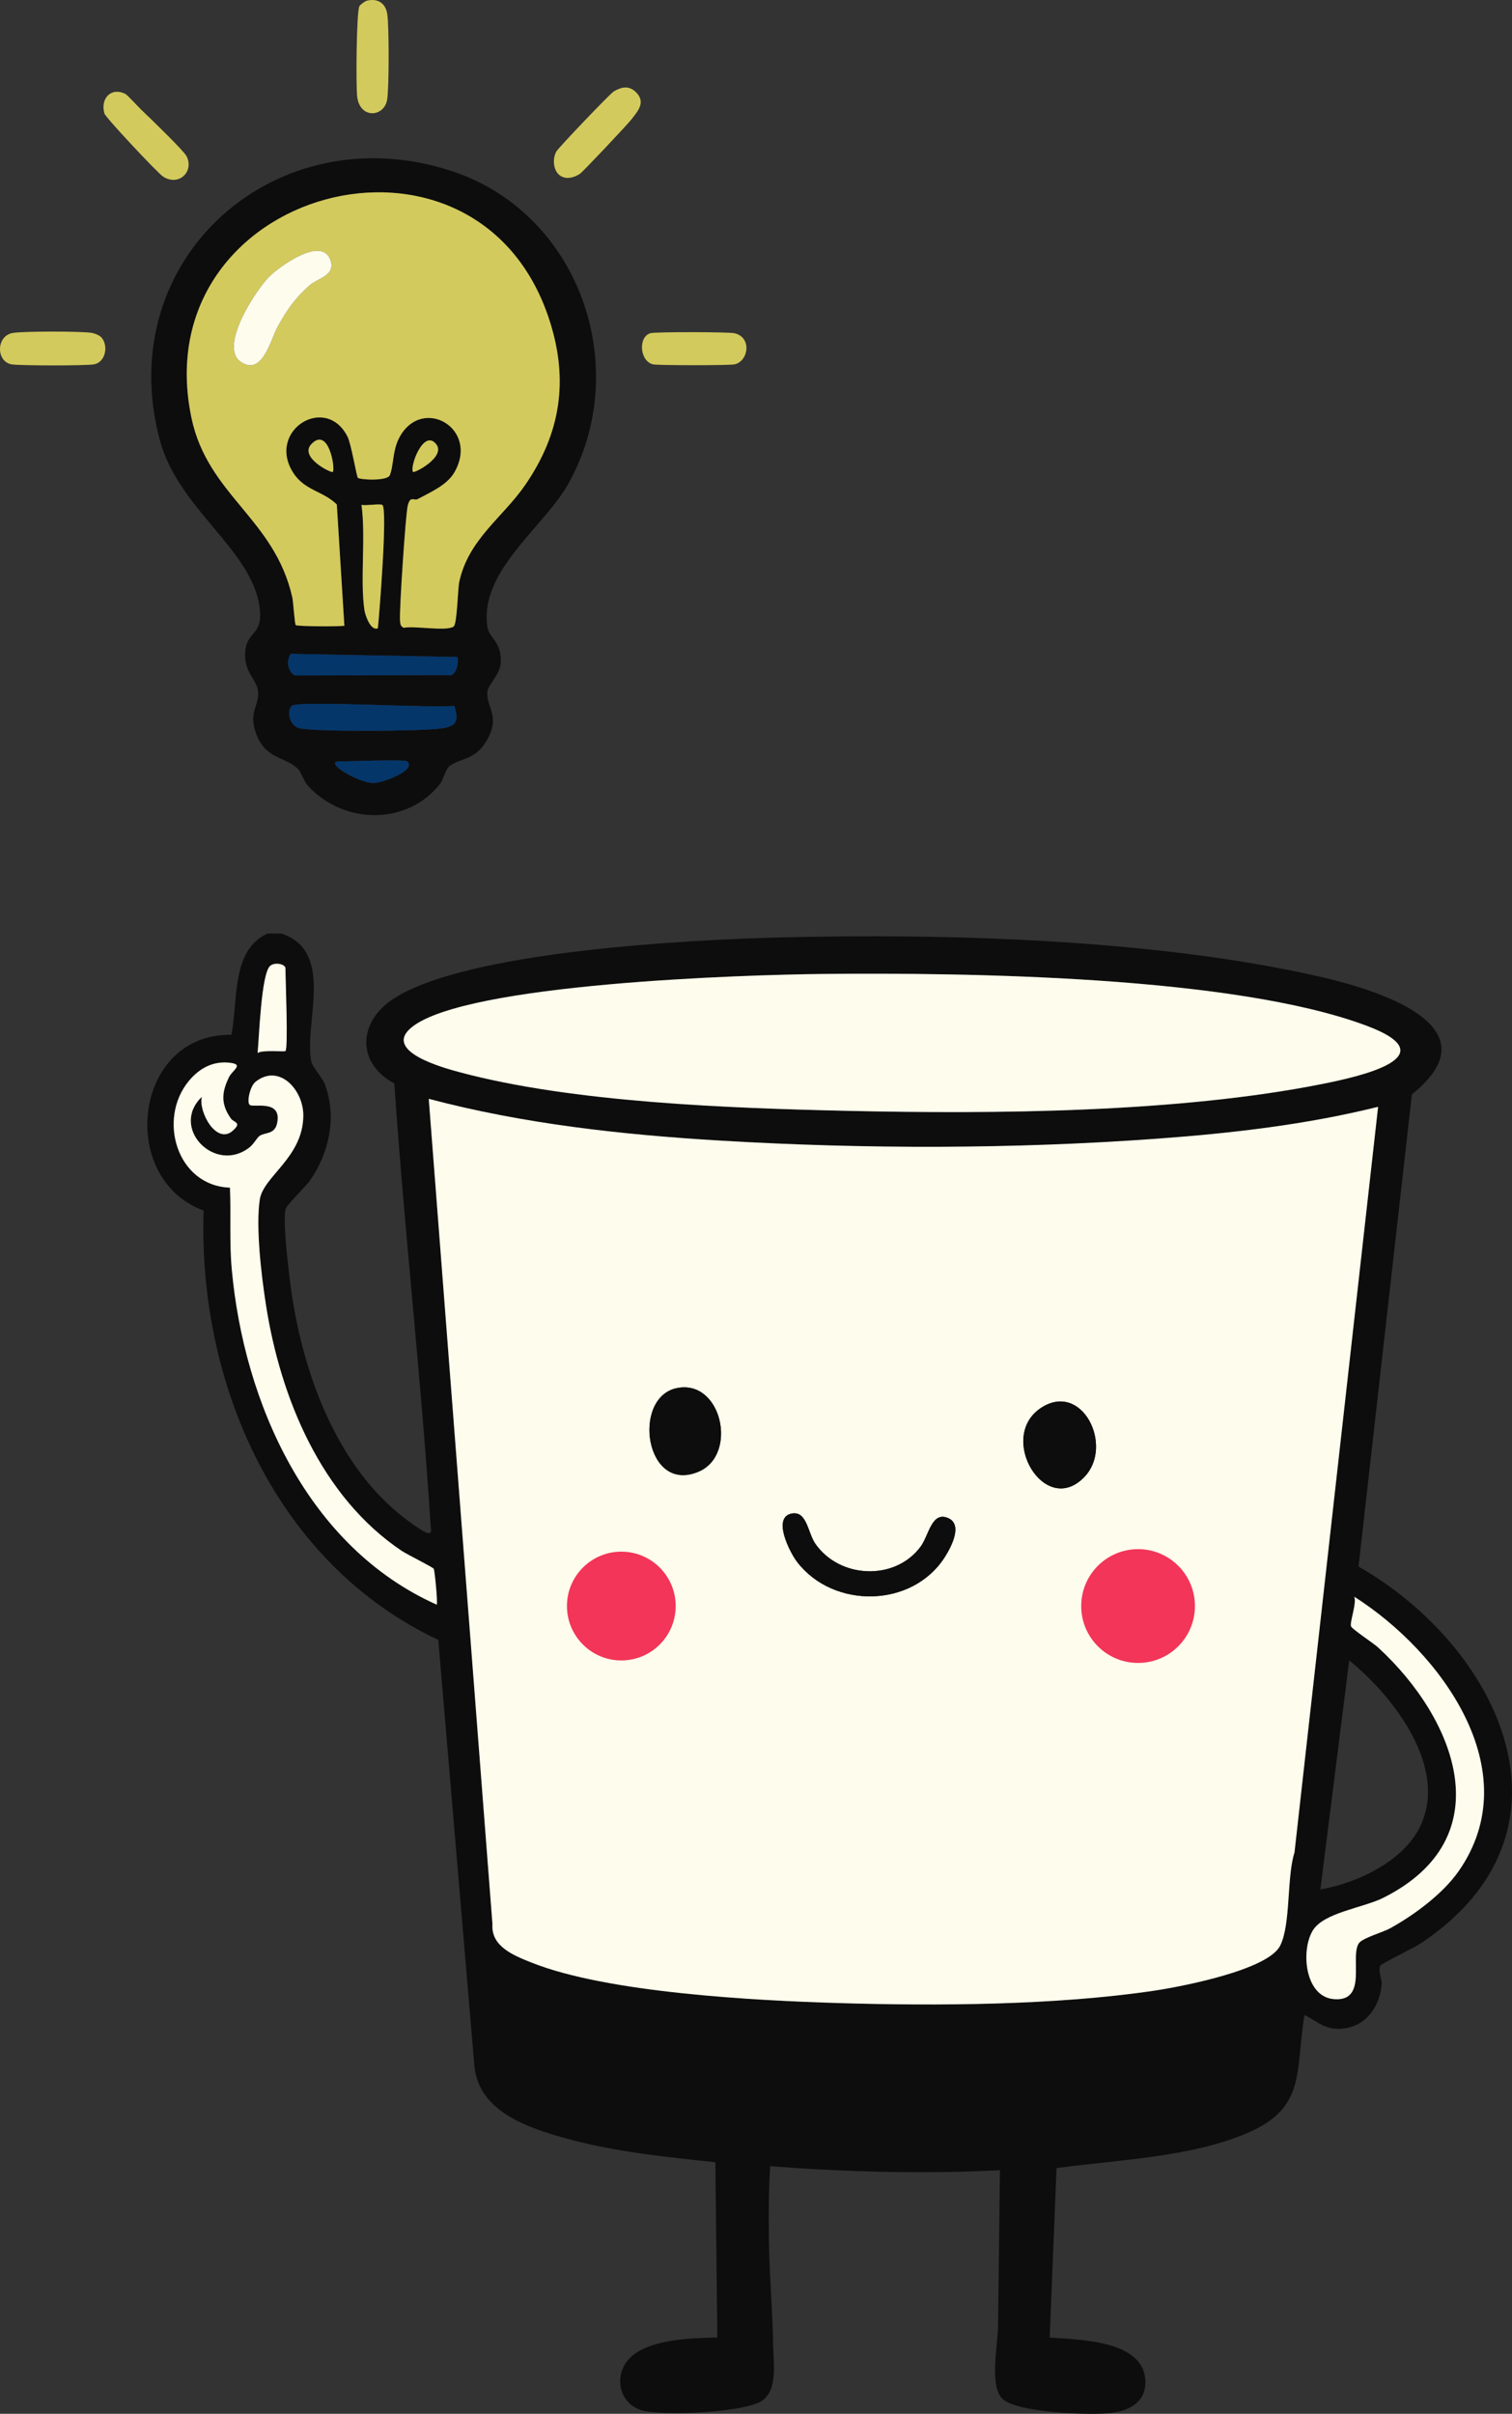 <?xml version="1.0" encoding="UTF-8"?>
<svg id="Ebene_1" data-name="Ebene 1" xmlns="http://www.w3.org/2000/svg" viewBox="0 0 491.054 783.467">
  <rect x="0" y="0" width="491.054" height="783.467" fill="#333333" stroke="none"/>
  <defs>
    <style>
      .cls-1 {
        fill: #04366a;
      }

      .cls-2 {
        fill: #0d0d0d;
      }

      .cls-3 {
        fill: #d3ca5d;
      }

      .cls-4 {
        fill: #fefcec;
      }

      .cls-5 {
        fill: #f23558;
      }
    </style>
  </defs>
  <g>
    <path class="cls-2" d="M91.412,303.005c17.625,5.877,7.12,29.233,9.712,41.675.333,1.598,3.52,5.024,4.373,7.261,3.977,10.426,1.435,22.214-4.773,31.155-1.502,2.162-7.698,7.96-8.002,9.451-.833,4.086.723,17.122,1.288,21.946,3.223,27.518,13.646,58.826,35.606,76.864,1.667,1.369,7.586,5.909,9.298,6.22,1.545.281,1.025-1.294.963-2.256-3.048-47.85-8.57-95.945-11.811-143.654-12.23-6.541-11.822-19.721-.673-27.223,23.418-15.759,96.634-19.421,125.912-20.17,54.441-1.392,121.931.616,174.875,12.624,17.873,4.054,58.401,15.825,30.369,38.3l-17.337,153.253c45.994,26.348,74.507,86.058,20.271,122.288-2.082,1.39-12.777,6.552-13.154,7.2-.859,1.479.494,4.558.389,6.033-.497,6.96-4.725,13.318-11.971,14.381-5.892.865-8.3-1.852-13.088-4.36-3.095,18.571.813,30.319-19.23,38.625-18.525,7.676-41.583,8.378-61.293,11.102l-2.225,54.986c9.753.758,31.074.807,31.084,14.54.005,6.878-5.961,9.507-11.991,10.041-6.919.612-29.263-.195-34.286-4.54-4.536-3.924-1.656-17.779-1.585-23.575l.625-50.769c-24.889,1.265-49.783.575-74.608-1.302-.564,8.254-.527,16.644-.407,24.93.158,10.885,1.192,22.024,1.349,32.909.086,5.92,1.634,14.774-3.684,18.342-5.588,3.75-32.438,5.004-39.022,3.034-7.015-2.099-9.151-10.547-4.516-16.193,5.701-6.944,20.77-7.26,29.102-7.418l-.647-56.887c-16.719-1.795-34.081-3.533-50.267-8.231-11.685-3.391-26.194-8.561-27.939-22.478l-11.772-138.834c-52.698-24.812-78.055-83.005-76.22-139.354-28.165-10.359-22.748-57.572,9.029-57.044,2.205-10.742-.201-27.521,11.731-32.871h4.525ZM92.705,341.142c.946-.951,0-23.252,0-26.825,0-1.439-3.505-2.138-5.002-.79-2.883,2.596-3.563,23.516-4.043,28.259,1.536-1.101,8.724-.323,9.044-.644ZM267.098,316.127c-25.163.251-115.651,3.061-133.344,17.263-9.744,7.821,10.28,13.218,15.702,14.669,36.612,9.801,87.603,11.637,125.826,12.499,47.898,1.08,107.462.583,154.2-8.736,11.489-2.291,41.312-8.781,14.338-18.891-43.13-16.166-129.673-17.273-176.722-16.803ZM65.55,356.008c-1.173,4.859,4.788,15.678,10.038,11.003,3.121-2.778.372-2.596-.594-3.96-3.297-4.655-3.054-8.424-.63-13.427,1.072-2.212,4.831-4.043.6-4.635-5.608-.784-10.155,1.677-13.614,5.841-10.268,12.357-3.94,34.057,13.332,34.648.375,8.769-.214,17.624.584,26.429,3.952,43.641,24.759,90.249,66.561,108.923.39-.434-.63-11.053-.959-11.638-.291-.517-8.725-4.692-10.367-5.792-26.181-17.545-39.448-49.7-44.144-79.961-1.436-9.257-3.349-25.095-1.992-34.082,1.146-7.588,14.032-13.639,14.145-27.211.07-8.444-7.893-17.1-15.525-11.012-1.798,1.435-2.872,6.538-1.917,7.463,1.106,1.072,10.613-1.969,8.929,5.986-.786,3.712-3.823,2.875-5.65,4.073-.818.536-1.893,2.645-3.335,3.775-11.154,8.737-25.943-6.372-15.46-16.423ZM447.566,359.247c-23.351,5.799-47.424,8.561-71.435,10.324-46.563,3.42-95.563,3.429-142.181.646-31.818-1.9-63.921-5.401-94.702-13.56l20.692,267.91c-.537,7.273,7.063,10.198,12.747,12.462,24.557,9.783,72.31,12.288,99.363,13.106,32.455.981,70.712.742,102.71-3.992,8.703-1.288,36.971-6.675,40.987-14.601,3.515-6.938,2.093-22.29,4.661-30.243l27.158-242.051ZM439.817,518.249c.905,2.068-1.626,8.55-1.005,9.688.544.998,7.271,5.422,8.76,6.789,25.386,23.321,40.396,61.842,1.722,81.237-6.641,3.33-19.401,4.775-22.952,10.659-3.952,6.549-2.531,21.318,6.681,22.225,11.476,1.131,5.197-13.949,8.349-18.183,1.253-1.683,7.691-3.461,10.086-4.781,7.8-4.296,17.094-11.165,22.227-18.495,22.876-32.665-5.92-71.407-33.867-89.14ZM428.825,613.267c11.759-2.027,26.467-8.885,32.129-19.901,9.897-19.256-8.341-42.772-22.77-54.427l-9.359,74.328Z"/>
    <path class="cls-4" d="M439.817,518.249c27.947,17.733,56.744,56.475,33.867,89.14-5.133,7.33-14.427,14.198-22.227,18.495-2.395,1.319-8.833,3.097-10.086,4.781-3.152,4.234,3.127,19.314-8.349,18.183-9.212-.908-10.633-15.676-6.681-22.225,3.551-5.884,16.311-7.329,22.952-10.659,38.674-19.395,23.664-57.916-1.722-81.237-1.489-1.368-8.216-5.792-8.76-6.789-.62-1.137,1.911-7.62,1.005-9.688Z"/>
    <g>
      <path class="cls-4" d="M267.098,316.127c47.049-.47,133.593.637,176.722,16.803,26.975,10.111-2.849,16.6-14.338,18.891-46.738,9.319-106.302,9.816-154.2,8.736-38.223-.862-89.214-2.698-125.826-12.499-5.422-1.451-25.446-6.848-15.702-14.669,17.693-14.202,108.18-17.012,133.344-17.263Z"/>
      <g>
        <path class="cls-4" d="M447.566,359.247l-27.158,242.051c-2.568,7.954-1.146,23.305-4.661,30.243-4.016,7.926-32.285,13.313-40.987,14.601-31.998,4.734-70.255,4.974-102.71,3.992-27.053-.818-74.806-3.324-99.363-13.106-5.684-2.264-13.284-5.189-12.747-12.462l-20.692-267.91c30.781,8.159,62.884,11.661,94.702,13.56,46.617,2.783,95.618,2.774,142.181-.646,24.011-1.763,48.084-4.525,71.435-10.324ZM219.87,450.532c-14.818,2.965-10.43,34.626,7.076,27.113,12.806-5.496,7.476-30.025-7.076-27.113ZM352.319,479.237c9.442-10.096-.928-30.981-14.206-22.287-14.504,9.497,1.35,36.034,14.206,22.287ZM257.346,491.224c-6.809,1.019-.832,12.649,1.496,15.696,11.787,15.424,37.563,15.037,48.085-1.651,1.887-2.993,5.91-10.404,1.011-12.537-5.36-2.335-6.278,5.621-8.888,9.185-8.31,11.346-26.452,10.496-34.289-.916-2.389-3.478-2.699-10.482-7.415-9.776Z"/>
        <path class="cls-2" d="M257.346,491.224c4.716-.706,5.027,6.298,7.415,9.776,7.837,11.412,25.978,12.262,34.289.916,2.611-3.564,3.528-11.519,8.888-9.185,4.898,2.133.876,9.544-1.011,12.537-10.522,16.688-36.298,17.075-48.085,1.651-2.328-3.047-8.305-14.677-1.496-15.696Z"/>
        <path class="cls-2" d="M219.87,450.532c14.552-2.912,19.882,21.616,7.076,27.113-17.506,7.514-21.895-24.148-7.076-27.113Z"/>
        <path class="cls-2" d="M352.319,479.237c-12.856,13.747-28.71-12.791-14.206-22.287,13.278-8.694,23.648,12.191,14.206,22.287Z"/>
      </g>
    </g>
    <g>
      <path class="cls-4" d="M65.55,356.008c-10.483,10.051,4.306,25.159,15.46,16.423,1.442-1.129,2.517-3.239,3.335-3.775,1.827-1.197,4.864-.36,5.65-4.073,1.684-7.955-7.823-4.914-8.929-5.986-.954-.925.119-6.028,1.917-7.463,7.632-6.088,15.595,2.568,15.525,11.012-.113,13.573-12.999,19.623-14.145,27.211-1.357,8.988.556,24.825,1.992,34.082,4.695,30.261,17.962,62.416,44.144,79.961,1.642,1.1,10.076,5.275,10.367,5.792.33.585,1.35,11.204.959,11.638-41.802-18.675-62.609-65.282-66.561-108.923-.797-8.805-.209-17.659-.584-26.429-17.272-.591-23.6-22.291-13.332-34.648,3.46-4.164,8.006-6.625,13.614-5.841,4.231.592.472,2.423-.6,4.635-2.424,5.003-2.666,8.772.63,13.427.966,1.364,3.714,1.181.594,3.96-5.25,4.675-11.211-6.144-10.038-11.003Z"/>
      <path class="cls-4" d="M92.705,341.142c-.32.321-7.508-.457-9.044.644.479-4.743,1.16-25.663,4.043-28.259,1.497-1.348,5.002-.648,5.002.79,0,3.573.946,25.874,0,26.825Z"/>
    </g>
  </g>
  <circle class="cls-5" cx="201.786" cy="521.284" r="17.655"/>
  <circle class="cls-5" cx="369.613" cy="521.284" r="18.468"/>
  <path class="cls-3" d="M182.207,57.188c-2.492-1.399-2.915-5.436-1.537-7.998.639-1.188,17.48-18.823,18.645-19.505,2.484-1.455,4.897-2.024,7.18.195,3.351,3.258.712,6.095-1.396,8.845-1.254,1.636-15.734,17.007-16.751,17.678-1.769,1.167-4.133,1.912-6.141.785Z"/>
  <path class="cls-3" d="M119.146.23c3.555-.884,6.083.827,6.622,4.302.6,3.864.617,24.112-.042,27.865-.984,5.605-8.726,6.314-9.713-.897-.442-3.225-.268-27.843.715-29.503.319-.54,1.822-1.619,2.417-1.768Z"/>
  <path class="cls-3" d="M45.964,35.707c2.328,2.183,13.644,13.121,14.601,14.95,2.57,4.912-2.404,9.962-7.598,6.671-1.654-1.048-18.665-19.143-19.054-20.487-1.385-4.784,2.082-8.703,6.811-6.348.7.349,4.189,4.228,5.241,5.214Z"/>
  <path class="cls-3" d="M33.022,109.609c2.206,2.687,1.303,7.827-2.422,8.64-2.193.479-24.632.464-26.924,0-5.034-1.02-4.917-9.237.464-10.179,3.361-.588,22.121-.581,25.571-.038,1.024.161,2.677.804,3.311,1.577Z"/>
  <path class="cls-3" d="M211.245,108.145c1.594-.464,25.216-.426,27.237.01,5.739,1.239,4.707,9.021.096,10.109-1.54.364-24.947.364-26.489,0-4.378-1.032-4.88-8.945-.844-10.119Z"/>
  <g>
    <path class="cls-2" d="M147.025,55.636c41.488,13.817,58.775,64.22,37.276,101.864-7.799,13.657-28.906,28.145-25.978,46.17.576,3.546,5.068,4.933,4.218,12.095-.373,3.144-3.899,6.64-4.184,8.394-.864,5.327,4.701,8.119-.558,16.635-3.707,6.003-8.173,5.163-11.873,7.899-1.002.741-2.182,4.694-2.943,5.667-10.764,13.745-31.56,13.262-42.99.659-1.291-1.424-2.203-4.352-3.091-5.283-4.151-4.349-10.649-3.01-13.789-11.799-2.532-7.088,1.28-8.948.686-13.716-.49-3.928-4.896-6.075-4.107-13.151.729-6.531,5.943-4.688,4.568-14.29-2.665-18.61-26.468-31.669-32.409-54.126-15.58-58.899,38.095-106.026,95.175-87.016ZM178.521,104.15c-23.244-72.572-131.923-43.029-116.351,31.44,5.259,25.148,27.003,32.673,32.757,58.305.36,1.602.752,8.743,1.125,8.999.651.447,13.717.486,15.788.225l-2.455-39.376c-4.489-4.435-10.492-4.454-14.237-10.421-8.531-13.59,10.585-25.543,17.693-11.645,1.227,2.399,2.933,12.845,3.366,13.382.555.688,9.58,1.171,10.396-.823,1.286-3.141.819-7.991,3.104-12.249,7.354-13.704,26.117-2.954,17.854,11.341-2.414,4.176-7.851,6.472-11.904,8.66-1.194.645-2.445-1.288-3.257,2.23-.695,3.01-2.738,33.825-2.49,37.115.078,1.042.077,1.997,1.261,2.435,3.168-.737,13.962,1.252,16.16-.423,1.161-.885,1.325-12.2,1.815-14.468,3.012-13.918,14.196-20.931,21.482-31.556,11.536-16.823,14.036-33.986,7.891-53.172ZM108.09,153.169c.876-1.041-1.345-14.885-6.945-9.042-4.119,4.298,6.518,9.549,6.945,9.042ZM134.152,153.172c.434.496,10.868-4.955,7.449-9.082-4.13-4.984-8.671,7.685-7.449,9.082ZM124.144,163.872c-1.044-.454-5.253.332-6.746,0,1.454,10.334-.499,24.346.962,34.164.244,1.638,2.026,6.905,4.364,5.866.457-4.231,3.257-39.231,1.42-40.029ZM148.513,213.248l-54.086-1.025c-1.504,2.347-1.046,5.565,1.326,7.026l49.676-.136c2.92.964,3.706-4.878,3.085-5.864ZM147.567,229.076c-6.163.919-51.019-1.862-52.848.051-1.773,1.854-.623,6.726,2.899,7.331,6.308,1.083,38.881.893,45.592-.018,5.122-.696,5.846-2.28,4.358-7.364ZM132.286,247.15c-.794-.769-19.2,0-22.099,0-5.344,0,6.075,6.989,11.166,7.009,2.587.01,14.026-4.013,10.933-7.009Z"/>
    <path class="cls-3" d="M178.521,104.15c6.145,19.186,3.645,36.348-7.891,53.172-7.286,10.625-18.47,17.638-21.482,31.556-.491,2.268-.655,13.584-1.815,14.468-2.198,1.675-12.992-.314-16.16.423-1.185-.438-1.183-1.393-1.261-2.435-.247-3.291,1.795-34.105,2.49-37.115.812-3.518,2.063-1.585,3.257-2.23,4.053-2.188,9.49-4.484,11.904-8.66,8.262-14.295-10.501-25.045-17.854-11.341-2.285,4.258-1.818,9.108-3.104,12.249-.816,1.993-9.841,1.511-10.396.823-.433-.537-2.14-10.984-3.366-13.382-7.108-13.898-26.224-1.945-17.693,11.645,3.745,5.967,9.748,5.986,14.237,10.421l2.455,39.376c-2.071.261-15.137.222-15.788-.225-.374-.257-.766-7.398-1.125-8.999-5.754-25.632-27.499-33.157-32.757-58.305-15.572-74.469,93.106-104.012,116.351-31.44ZM90.203,105.977c3.111-5.551,5.451-8.976,10.228-13.272,2.677-2.408,8.384-3.197,6.991-7.944-2.512-8.56-16.471,1.626-19.822,4.884-4.436,4.312-16.51,22.772-9.521,27.712,7.141,5.048,9.833-7.29,12.124-11.379Z"/>
    <path class="cls-1" d="M147.567,229.076c1.488,5.083.764,6.668-4.358,7.364-6.71.911-39.284,1.101-45.592.018-3.522-.605-4.672-5.476-2.899-7.331,1.829-1.913,46.685.868,52.848-.051Z"/>
    <path class="cls-1" d="M148.513,213.248c.622.986-.165,6.828-3.085,5.864l-49.676.136c-2.373-1.461-2.83-4.679-1.326-7.026l54.086,1.025Z"/>
    <path class="cls-3" d="M124.144,163.872c1.837.798-.963,35.798-1.42,40.029-2.338,1.04-4.12-4.228-4.364-5.866-1.461-9.818.492-23.83-.962-34.164,1.493.332,5.702-.454,6.746,0Z"/>
    <path class="cls-1" d="M132.286,247.15c3.093,2.995-8.346,7.018-10.933,7.009-5.091-.02-16.51-7.009-11.166-7.009,2.898,0,21.305-.769,22.099,0Z"/>
    <path class="cls-3" d="M108.09,153.169c-.426.507-11.064-4.743-6.945-9.042,5.599-5.843,7.82,8,6.945,9.042Z"/>
    <path class="cls-3" d="M134.152,153.172c-1.223-1.397,3.319-14.066,7.449-9.082,3.419,4.127-7.015,9.578-7.449,9.082Z"/>
    <path class="cls-4" d="M90.203,105.977c-2.291,4.089-4.983,16.427-12.124,11.379-6.989-4.94,5.086-23.399,9.521-27.712,3.35-3.257,17.31-13.444,19.822-4.884,1.393,4.747-4.314,5.537-6.991,7.944-4.776,4.296-7.117,7.721-10.228,13.272Z"/>
  </g>
</svg>
